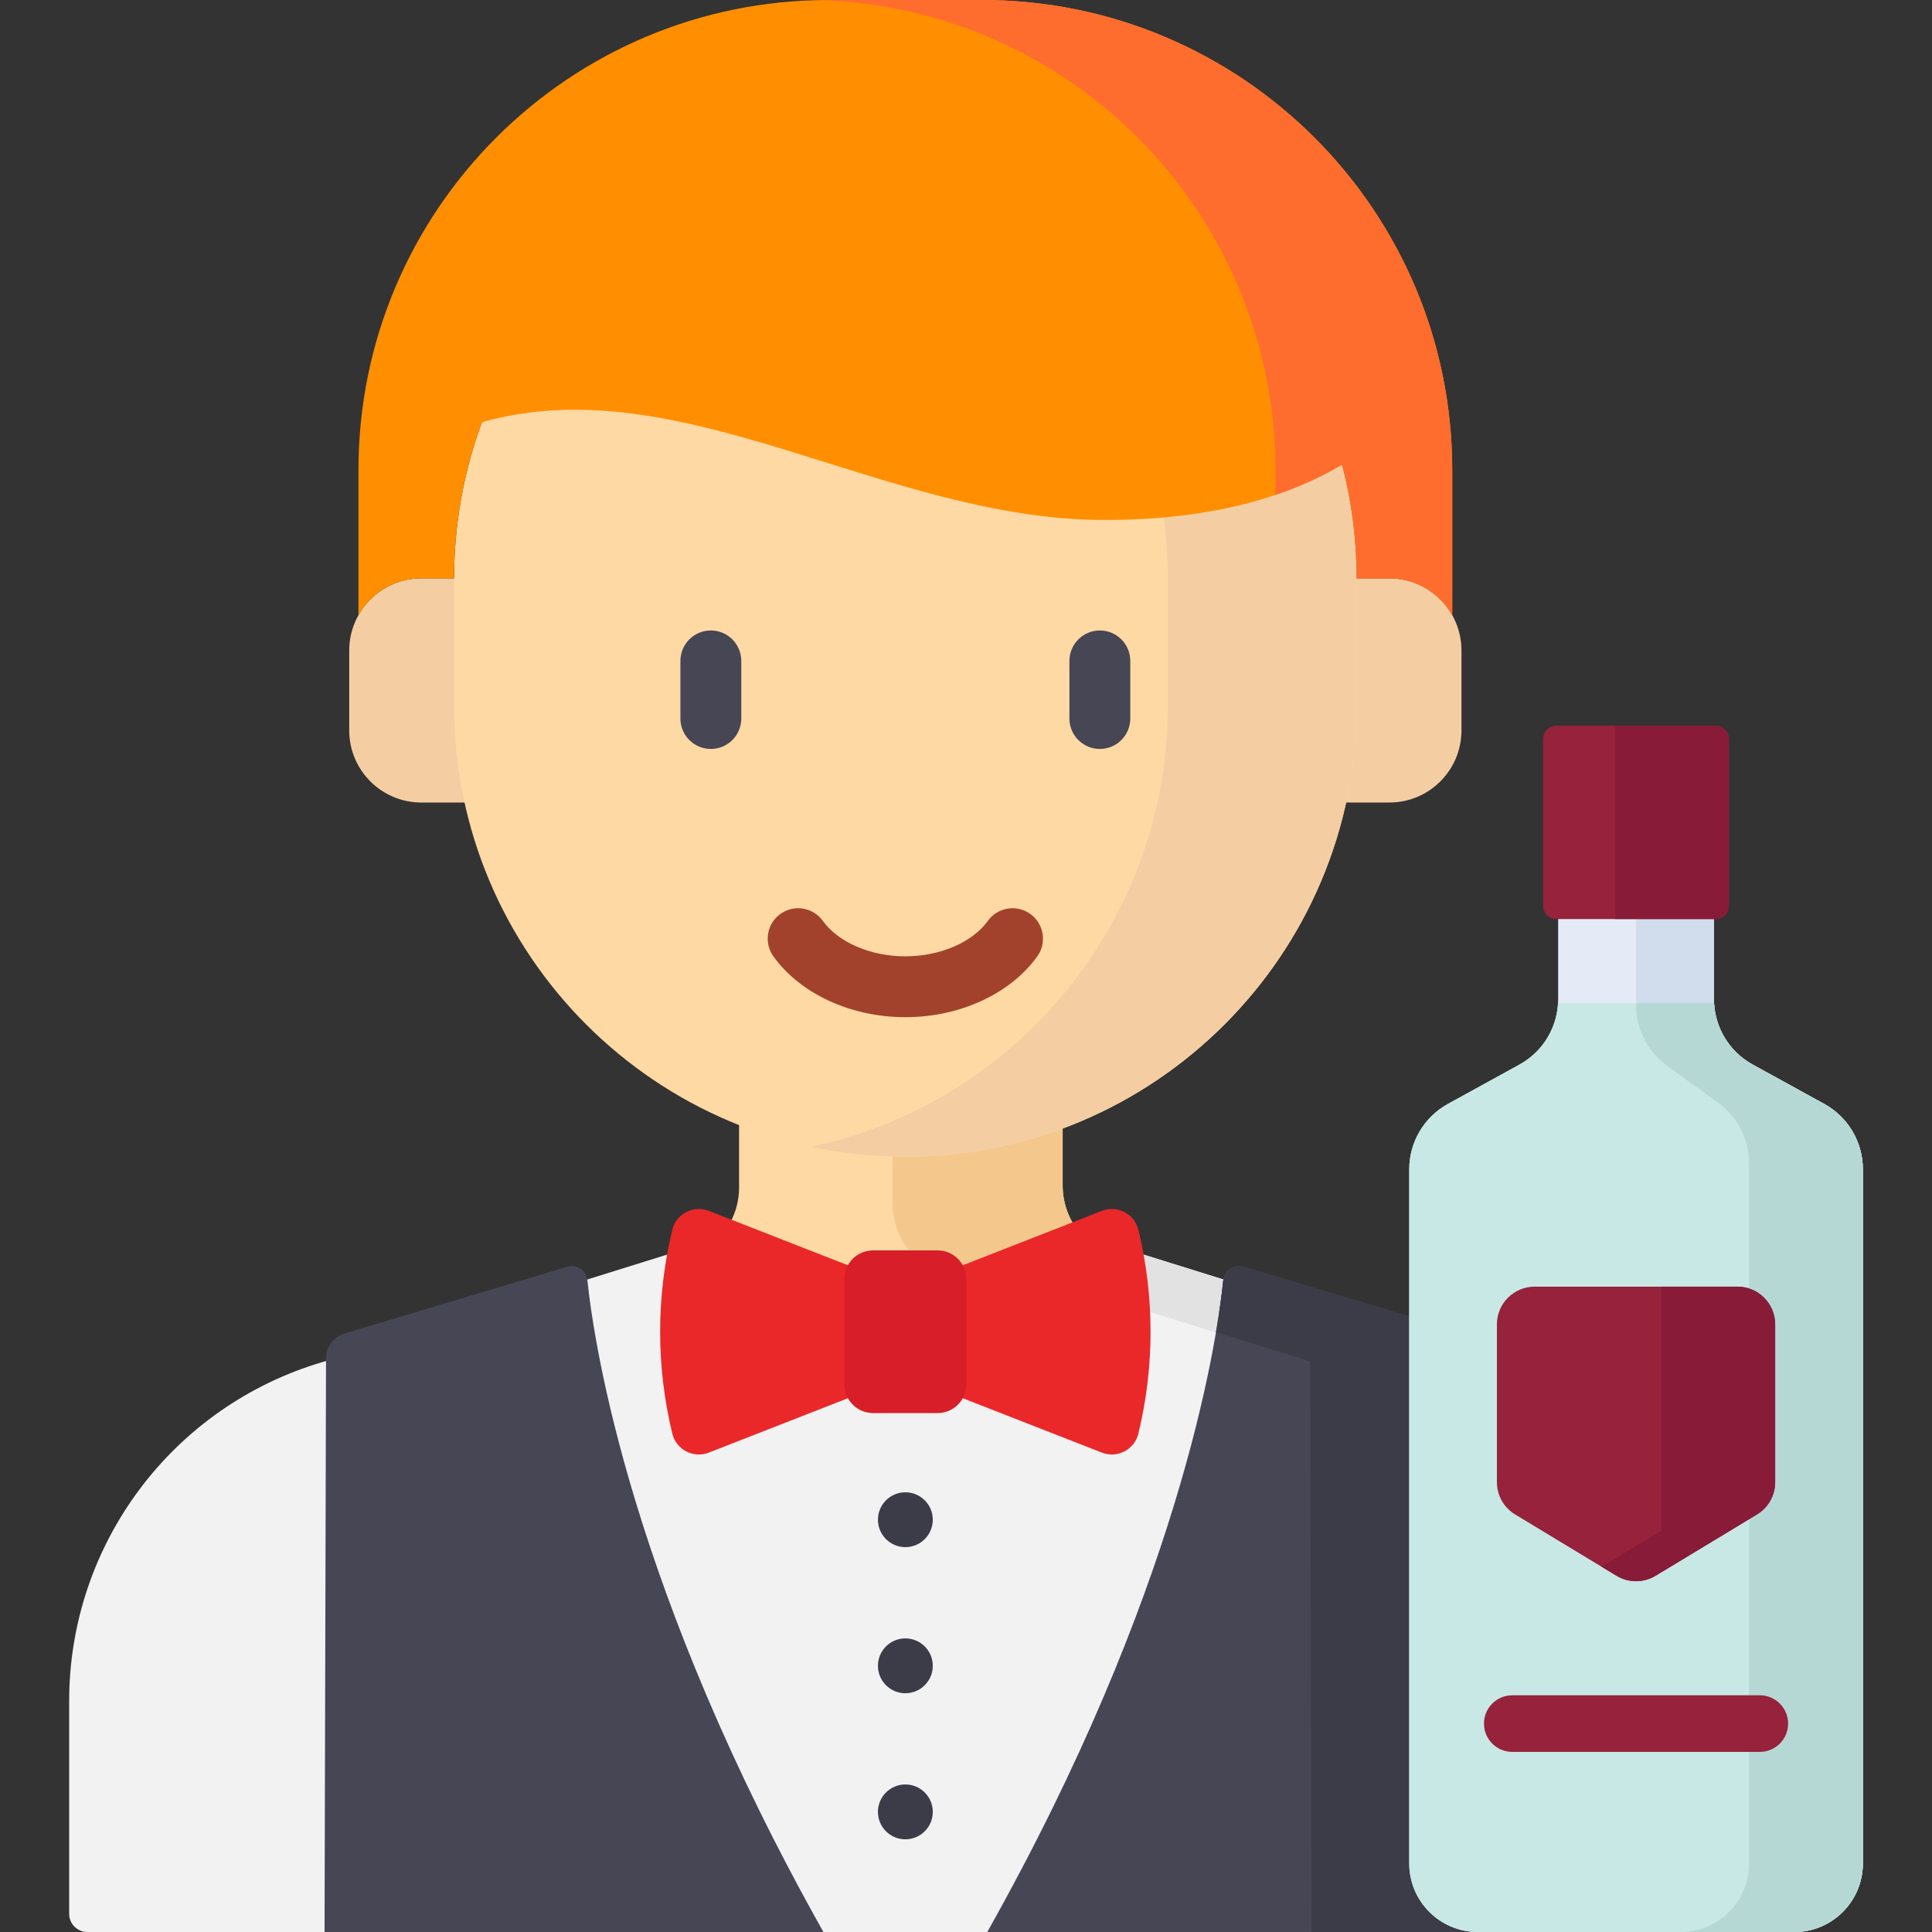 <?xml version="1.0" encoding="iso-8859-1"?>
<!-- Generator: Adobe Illustrator 19.0.0, SVG Export Plug-In . SVG Version: 6.00 Build 0)  -->
<svg version="1.1" id="Capa_1" xmlns="http://www.w3.org/2000/svg" xmlns:xlink="http://www.w3.org/1999/xlink" x="0px" y="0px"
	 viewBox="0 0 512.001 512.001" style="enable-background:new 0 0 512.001 512.001;" xml:space="preserve">
<rect x="0" y="0" width="512.001" height="512.001" fill="#333333" stroke="none"/>
<path style="fill:#FFD9A4;" d="M310.719,336.305l-13.11-2.635c-9.302-1.87-15.994-10.041-15.994-19.529v-18.888h-85.75v19.366
	c0,9.488-6.692,17.659-15.995,19.529l-10.736,2.158v72.105h141.584L310.719,336.305L310.719,336.305z"/>
<path style="fill:#F4C88D;" d="M236.548,295.252v23.751c0,9.488,6.692,17.659,15.994,19.529l58.176,14.394v-16.621l-13.11-2.635
	c-9.302-1.87-15.994-10.041-15.994-19.529v-18.888h-45.066V295.252z"/>
<g>
	<path style="fill:#F4CEA2;" d="M368.193,212.677H347.71v-59.403h20.483c10.555,0,19.112,8.557,19.112,19.112v21.179
		C387.305,204.12,378.748,212.677,368.193,212.677z"/>
	<path style="fill:#F4CEA2;" d="M111.661,212.677h20.483v-59.403h-20.483c-10.555,0-19.112,8.557-19.112,19.112v21.179
		C92.549,204.12,101.105,212.677,111.661,212.677z"/>
</g>
<path style="fill:#FFD9A4;" d="M239.927,306.546L239.927,306.546c-66.049,0-119.593-53.543-119.593-119.592v-33.609
	c0-66.049,53.543-119.592,119.592-119.592l0,0c66.049,0,119.592,53.543,119.592,119.592v33.609
	C359.519,253.002,305.976,306.546,239.927,306.546z"/>
<path style="fill:#F4CEA2;" d="M239.927,33.751L239.927,33.751c-8.579,0-16.944,0.911-25.011,2.628
	c54.041,11.5,94.582,59.495,94.582,116.965v33.609c0,57.47-40.54,105.465-94.582,116.965c8.067,1.717,16.432,2.627,25.011,2.627l0,0
	c66.049,0,119.592-53.543,119.592-119.593v-33.609C359.519,87.295,305.976,33.751,239.927,33.751z"/>
<g>
	<path style="fill:#464655;" d="M188.381,167.082c-4.453,0-8.064,3.61-8.064,8.064v15.269c0,4.453,3.61,8.064,8.064,8.064
		c4.453,0,8.064-3.61,8.064-8.064v-15.269C196.445,170.692,192.835,167.082,188.381,167.082z"/>
	<path style="fill:#464655;" d="M291.472,167.082c-4.453,0-8.064,3.61-8.064,8.064v15.269c0,4.453,3.61,8.064,8.064,8.064
		c4.453,0,8.064-3.61,8.064-8.064v-15.269C299.536,170.692,295.925,167.082,291.472,167.082z"/>
</g>
<path style="fill:#A3422C;" d="M273.047,242.209c-3.614-2.601-8.654-1.78-11.255,1.835c-4.106,5.705-12.688,9.391-21.865,9.391
	s-17.759-3.686-21.865-9.391c-2.601-3.615-7.64-4.437-11.255-1.835c-3.615,2.601-4.436,7.641-1.835,11.255
	c7.146,9.93,20.54,16.099,34.955,16.099c14.415,0,27.809-6.169,34.955-16.099C277.483,249.85,276.662,244.811,273.047,242.209z"/>
<path style="fill:#FF8F00;" d="M260.277,0h-40.7C150.772,0,94.996,55.777,94.996,124.581v38.464
	c3.274-5.827,9.505-9.771,16.665-9.771h8.674c0.008-14.549,2.617-28.489,7.383-41.384c52.881-14.983,106.628,25.908,165.078,25.908
	c29.193,0,49.121-6.533,62.597-14.522l0.311-0.004c2.483,9.587,3.808,19.64,3.814,30.002h8.675c7.16,0,13.391,3.943,16.665,9.771
	v-38.464C384.857,55.777,329.081,0,260.277,0z"/>
<path style="fill:#FF6D2E;" d="M260.277,0h-40.7c-1.03,0-2.056,0.014-3.079,0.039c67.381,1.635,121.501,56.767,121.501,124.542
	v6.577c6.735-2.275,12.497-4.98,17.394-7.883l0.311-0.004c2.483,9.587,3.808,19.64,3.814,30.002h8.675
	c7.16,0,13.391,3.943,16.665,9.771V124.58C384.857,55.777,329.081,0,260.277,0z"/>
<path style="fill:#F2F2F2;" d="M394.312,360.934L299.908,331.5l-59.981,23.385L179.945,331.5l-94.404,29.434
	c-39.851,11.734-67.213,48.313-67.213,89.856v56.389c0,2.662,2.158,4.82,4.82,4.82h216.734h0.088h221.554V450.79
	C461.525,409.248,434.163,372.668,394.312,360.934z"/>
<path style="fill:#E2E2E2;" d="M394.312,360.934L299.908,331.5l-20.914,8.154l68.253,21.281
	c39.851,11.734,67.213,48.313,67.213,89.856V512h47.065v-61.209C461.525,409.248,434.163,372.668,394.312,360.934z"/>
<g>
	<path style="fill:#464655;" d="M155.655,339.208c1.877,17.911,11.863,82.689,62.563,172.792H86.01l0.389-152.024
		c0.008-3.047,2.009-5.729,4.928-6.604l59.021-17.69C152.833,334.936,155.384,336.627,155.655,339.208z"/>
	<path style="fill:#464655;" d="M324.199,339.208c-1.878,17.912-11.864,82.689-62.563,172.792h132.208l-0.389-152.024
		c-0.008-3.047-2.009-5.729-4.928-6.604l-59.021-17.69C327.02,334.936,324.469,336.627,324.199,339.208z"/>
</g>
<g>
	<path style="fill:#3C3C49;" d="M393.455,359.976c-0.008-3.047-2.009-5.729-4.928-6.604l-59.021-17.69
		c-2.486-0.745-5.037,0.945-5.308,3.527c-0.225,2.145-0.568,4.969-1.081,8.421l19.159,5.742c2.918,0.875,4.92,3.557,4.928,6.604
		L347.593,512h46.251L393.455,359.976z"/>
	<path style="fill:#3C3C49;" d="M393.455,359.976c-0.008-3.047-2.009-5.729-4.928-6.604l-59.021-17.69
		c-2.486-0.745-5.037,0.945-5.308,3.527c-0.333,3.172-0.922,7.822-1.944,13.816l25.372,7.911
		c18.489,5.444,34.282,16.242,45.909,30.396l0,0L393.455,359.976z"/>
</g>
<g>
	<path style="fill:#EA2829;" d="M250.735,337.032l41.273-16.138c4.087-1.598,8.645,0.776,9.679,5.041l0,0
		c4.298,17.738,4.298,36.245,0,53.983l0,0c-1.033,4.265-5.591,6.639-9.679,5.041l-41.273-16.138V337.032z"/>
	<path style="fill:#EA2829;" d="M229.118,337.032l-41.273-16.138c-4.087-1.598-8.645,0.776-9.679,5.041l0,0
		c-4.298,17.738-4.298,36.245,0,53.983l0,0c1.033,4.265,5.591,6.639,9.679,5.041l41.273-16.138V337.032z"/>
</g>
<path style="fill:#D81E28;" d="M248.471,374.481h-17.09c-4.211,0-7.625-3.414-7.625-7.625v-27.859c0-4.211,3.414-7.625,7.625-7.625
	h17.09c4.211,0,7.625,3.414,7.625,7.625v27.859C256.096,371.067,252.683,374.481,248.471,374.481z"/>
<path style="fill:#E5EBF6;" d="M454.211,264.796v-63.14h-41.284v63.14c0,7.209-3.924,13.846-10.241,17.32l-18.981,10.439
	c-6.316,3.474-10.241,10.111-10.241,17.32v183.962c0,10.031,8.132,18.163,18.163,18.163h83.882c10.031,0,18.163-8.132,18.163-18.163
	V309.875c0-7.209-3.924-13.846-10.241-17.32l-18.981-10.439C458.135,278.642,454.211,272.005,454.211,264.796z"/>
<path style="fill:#D1DCED;" d="M483.433,292.555l-18.981-10.439c-6.316-3.474-10.241-10.111-10.241-17.32v-63.14h-20.642v64.651
	c0,6.392,3.065,12.396,8.242,16.146l13.483,9.765c5.177,3.749,8.242,9.754,8.242,16.146v185.472
	c0,10.031-8.132,18.163-18.163,18.163h30.137c10.031,0,18.163-8.132,18.163-18.163V309.875
	C493.673,302.666,489.749,296.029,483.433,292.555z"/>
<path style="fill:#C8E8E5;" d="M402.686,282.116l-18.981,10.439c-6.316,3.474-10.241,10.111-10.241,17.32v183.962
	c0,10.031,8.132,18.163,18.163,18.163h83.882c10.031,0,18.163-8.132,18.163-18.163V309.875c0-7.209-3.924-13.846-10.241-17.32
	l-18.981-10.439c-6.032-3.317-9.873-9.521-10.208-16.35h-41.35C412.559,272.595,408.718,278.799,402.686,282.116z"/>
<path style="fill:#B6D8D4;" d="M493.492,307.204c-0.179-1.317-0.49-2.603-0.922-3.84c-0.144-0.412-0.301-0.819-0.472-1.22
	c-1.705-4.01-4.718-7.417-8.666-9.588l-18.981-10.439c-0.008-0.004-0.015-0.009-0.023-0.014c-0.377-0.208-0.746-0.428-1.106-0.658
	c-0.134-0.086-0.261-0.18-0.393-0.268c-0.228-0.154-0.458-0.306-0.679-0.469c-0.159-0.117-0.309-0.242-0.464-0.363
	c-0.184-0.144-0.37-0.286-0.548-0.436c-0.168-0.141-0.327-0.29-0.49-0.437c-0.154-0.139-0.311-0.275-0.46-0.419
	c-0.171-0.164-0.333-0.335-0.498-0.505c-0.13-0.134-0.262-0.266-0.388-0.404c-0.171-0.187-0.334-0.38-0.497-0.573
	c-0.108-0.128-0.218-0.254-0.323-0.385c-0.169-0.21-0.329-0.425-0.489-0.641c-0.089-0.12-0.179-0.239-0.265-0.361
	c-0.164-0.232-0.32-0.47-0.473-0.709c-0.071-0.111-0.144-0.222-0.213-0.334c-0.157-0.255-0.306-0.515-0.451-0.777
	c-0.056-0.101-0.112-0.201-0.166-0.303c-0.148-0.278-0.287-0.56-0.422-0.845c-0.042-0.089-0.084-0.178-0.125-0.268
	c-0.137-0.301-0.265-0.606-0.386-0.915c-0.03-0.076-0.059-0.151-0.088-0.227c-0.123-0.324-0.237-0.651-0.344-0.982
	c-0.02-0.063-0.039-0.125-0.059-0.188c-0.107-0.346-0.205-0.694-0.293-1.047c-0.012-0.048-0.023-0.097-0.035-0.146
	c-0.089-0.367-0.168-0.737-0.236-1.111c-0.006-0.033-0.011-0.067-0.017-0.101c-0.068-0.389-0.127-0.78-0.172-1.174
	c-0.002-0.018-0.003-0.036-0.005-0.053c-0.046-0.41-0.08-0.821-0.101-1.236l0,0h-20.675v0.541c0,6.392,3.065,12.396,8.242,16.146
	l13.483,9.765c5.177,3.749,8.242,9.754,8.242,16.146v185.472c0,10.031-8.132,18.163-18.163,18.163h30.137
	c4.075,0,7.837-1.342,10.867-3.608c4.429-3.312,7.296-8.599,7.296-14.555V309.875C493.673,308.974,493.612,308.082,493.492,307.204z
	"/>
<g>
	<path style="fill:#96223B;" d="M454.68,243.564h-42.223c-1.937,0-3.508-1.571-3.508-3.508v-44.222c0-1.937,1.571-3.508,3.508-3.508
		h42.223c1.937,0,3.508,1.571,3.508,3.508v44.222C458.188,241.993,456.617,243.564,454.68,243.564z"/>
	<path style="fill:#96223B;" d="M465.61,401.349l-26.86,16.241c-3.186,1.926-7.177,1.926-10.363,0l-26.86-16.241
		c-3-1.814-4.833-5.064-4.833-8.57v-41.793c0-5.531,4.484-10.014,10.014-10.014h53.719c5.531,0,10.014,4.484,10.014,10.014v41.793
		C470.443,396.285,468.61,399.535,465.61,401.349z"/>
</g>
<path style="fill:#871B38;" d="M470.443,350.986c0-5.531-4.484-10.014-10.014-10.014h-20.123v64.66l-15.847,9.582l3.929,2.376
	c3.186,1.926,7.177,1.926,10.363,0l26.86-16.241c0.75-0.453,1.427-0.997,2.021-1.611c0.297-0.307,0.573-0.632,0.827-0.973
	s0.486-0.697,0.694-1.066c0.208-0.369,0.393-0.752,0.553-1.145c0.48-1.18,0.738-2.459,0.738-3.774v-41.794H470.443z"/>
<path style="fill:#96223B;" d="M466.37,464.27h-65.602c-4.142,0-7.5-3.357-7.5-7.5s3.358-7.5,7.5-7.5h65.602
	c4.142,0,7.5,3.357,7.5,7.5S470.512,464.27,466.37,464.27z"/>
<path style="fill:#871B38;" d="M454.68,192.326h-26.629v51.238h26.629c1.937,0,3.508-1.571,3.508-3.508v-44.222
	C458.188,193.896,456.617,192.326,454.68,192.326z"/>
<g>
	<circle style="fill:#3C3C49;" cx="239.931" cy="402.74" r="7.269"/>
	<circle style="fill:#3C3C49;" cx="239.931" cy="441.46" r="7.269"/>
	<circle style="fill:#3C3C49;" cx="239.931" cy="480.17" r="7.269"/>
</g>
<g>
</g>
<g>
</g>
<g>
</g>
<g>
</g>
<g>
</g>
<g>
</g>
<g>
</g>
<g>
</g>
<g>
</g>
<g>
</g>
<g>
</g>
<g>
</g>
<g>
</g>
<g>
</g>
<g>
</g>
</svg>
